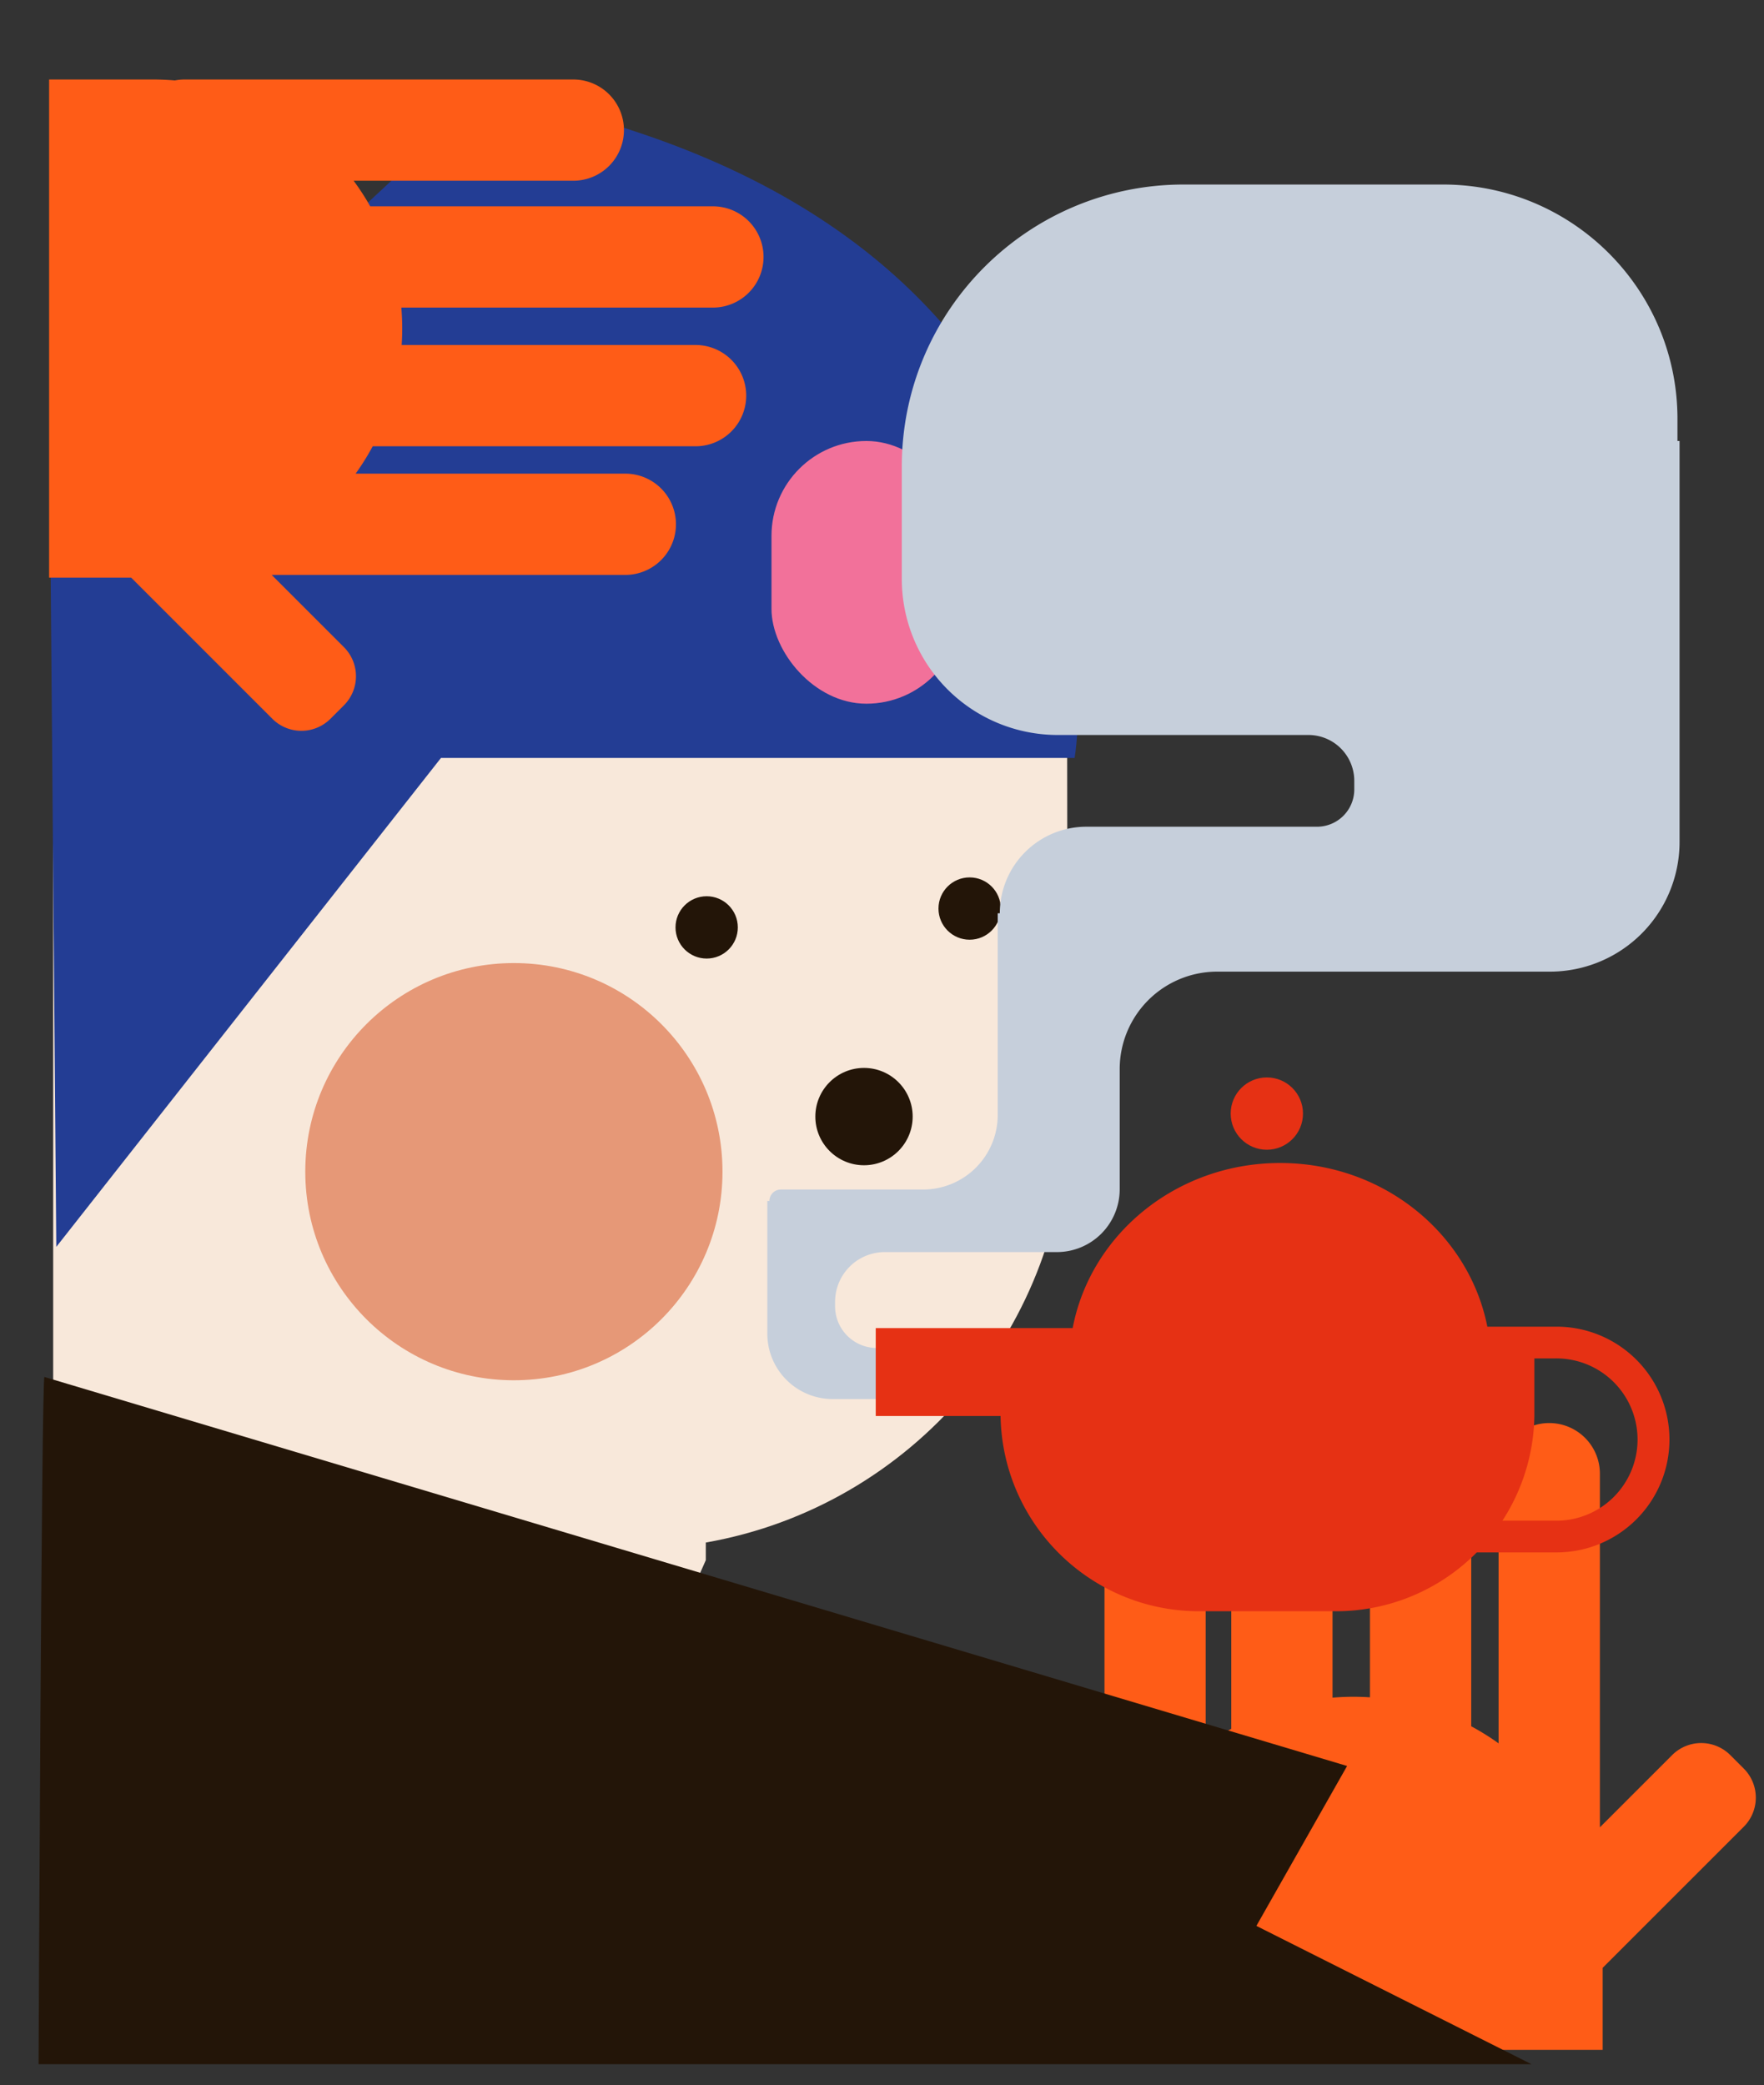 <svg id="Capa_1" data-name="Capa 1" xmlns="http://www.w3.org/2000/svg" viewBox="0 0 1692 2000"><rect x="0" y="0" width="1692" height="2000" fill="#333333" stroke="none"/><title>Mesa de trabajo 27</title><path d="M1672.57,1696.39l-12.89-12.89a39.45,39.45,0,0,0-55.8,0l-69.29,69.28V1413.59A48.57,48.57,0,0,0,1486,1365h0a48.57,48.57,0,0,0-48.58,48.57v258.67a237.69,237.69,0,0,0-26.25-16.38V1346.2a48.57,48.57,0,0,0-48.57-48.57h0a48.56,48.56,0,0,0-48.57,48.57v281.89c-5.21-.34-10.46-.53-15.76-.53h0c-6.78,0-13.49.3-20.13.85V1329.57a48.57,48.57,0,0,0-48.57-48.57h0a48.58,48.58,0,0,0-48.57,48.57v327.31c0,.47,0,.93,0,1.39a239.87,239.87,0,0,0-24.54,15.9v-210.7A48.58,48.58,0,0,0,1108,1414.9h0a48.57,48.57,0,0,0-48.57,48.57v372.82a48.18,48.18,0,0,0,.91,9.37c-.59,6.87-.91,13.81-.91,20.82v99.77h477.83v-78.71l135.36-135.35A39.47,39.47,0,0,0,1672.57,1696.39Z" fill="#ff5c17"/><path d="M1024,1065.28l-.53-453-840.38,1,.21,184.17L51,791v772l403,239,29.27-70.28L553,1777l124-280.48v-16.91C874.38,1445,1024.26,1272.56,1024,1065.28Z" fill="#f8e8da"/><circle cx="930.05" cy="871.49" r="29.88" fill="#231508"/><circle cx="677.82" cy="889.57" r="29.88" fill="#231508"/><circle cx="828.74" cy="1071.04" r="46.68" fill="#231508"/><circle cx="492.91" cy="1123.87" r="200.09" fill="#e69877"/><path d="M54,1196,423,727h607.78S1116.93,208.3,465,90L48,478Z" fill="#233d94"/><path d="M683.8,197.9H356.49l-1.39,0a241,241,0,0,0-15.9-24.54H549.9a48.56,48.56,0,0,0,48.57-48.57h0A48.57,48.57,0,0,0,549.9,76.25H177.08a49,49,0,0,0-9.37.91c-6.86-.59-13.8-.91-20.82-.91H47.12V554.09h78.71L261.19,689.44a39.45,39.45,0,0,0,55.8,0l12.89-12.89a39.45,39.45,0,0,0,0-55.8l-69.29-69.29h339.2a48.57,48.57,0,0,0,48.57-48.57h0a48.58,48.58,0,0,0-48.57-48.57H341.12a240.72,240.72,0,0,0,16.38-26.25H667.17a48.58,48.58,0,0,0,48.58-48.58h0a48.58,48.58,0,0,0-48.58-48.57H385.28c.34-5.21.53-10.46.53-15.75h0c0-6.78-.3-13.49-.85-20.13H683.8a48.57,48.57,0,0,0,48.57-48.57h0A48.56,48.56,0,0,0,683.8,197.9Z" fill="#ff5c17"/><rect x="740" y="423" width="182" height="252" rx="91" fill="#f2719a"/><path d="M1611,423V807.6A124.39,124.39,0,0,1,1486.6,932H1167.49a93.49,93.49,0,0,0-93.49,93.49v115.25a60.26,60.26,0,0,1-60.26,60.26h-165A47.73,47.73,0,0,0,801,1248.73V1253a40,40,0,0,0,40,40h0a39,39,0,0,1,39,39v10H798.74A62.74,62.74,0,0,1,736,1279.26V1152h2a11,11,0,0,1,11-11H885.44A71.56,71.56,0,0,0,957,1069.44V876h2a83,83,0,0,1,83-83h221.23A35.76,35.76,0,0,0,1299,757.23V749a44,44,0,0,0-44-44H1014.52A149.52,149.52,0,0,1,865,555.48V447.38C865,298.05,986.05,177,1135.38,177h248.76C1508.33,177,1609,277.67,1609,401.86V423Z" fill="#c6cfdb"/><circle cx="1215.13" cy="1068.16" r="34.68" fill="#e63114"/><path d="M1492,1272.55h-65.37c-17.68-89.39-99.93-157-198.74-157-99.3,0-181.89,68.29-199,158.35H840v84.37H959.73c1.78,103.72,86.39,187.25,190.53,187.25h130.89a189.93,189.93,0,0,0,135.35-56.44H1492a108.27,108.27,0,1,0,0-216.53Zm0,186.09h-50.9a189.68,189.68,0,0,0,30.64-100.37h0V1303H1492a77.83,77.83,0,1,1,0,155.65Z" fill="#e63114"/><path d="M42.62,1320.81l1249.49,373.13-87,153.39L1469,1980H37S39.81,1318.05,42.62,1320.81Z" fill="#231508"/></svg>